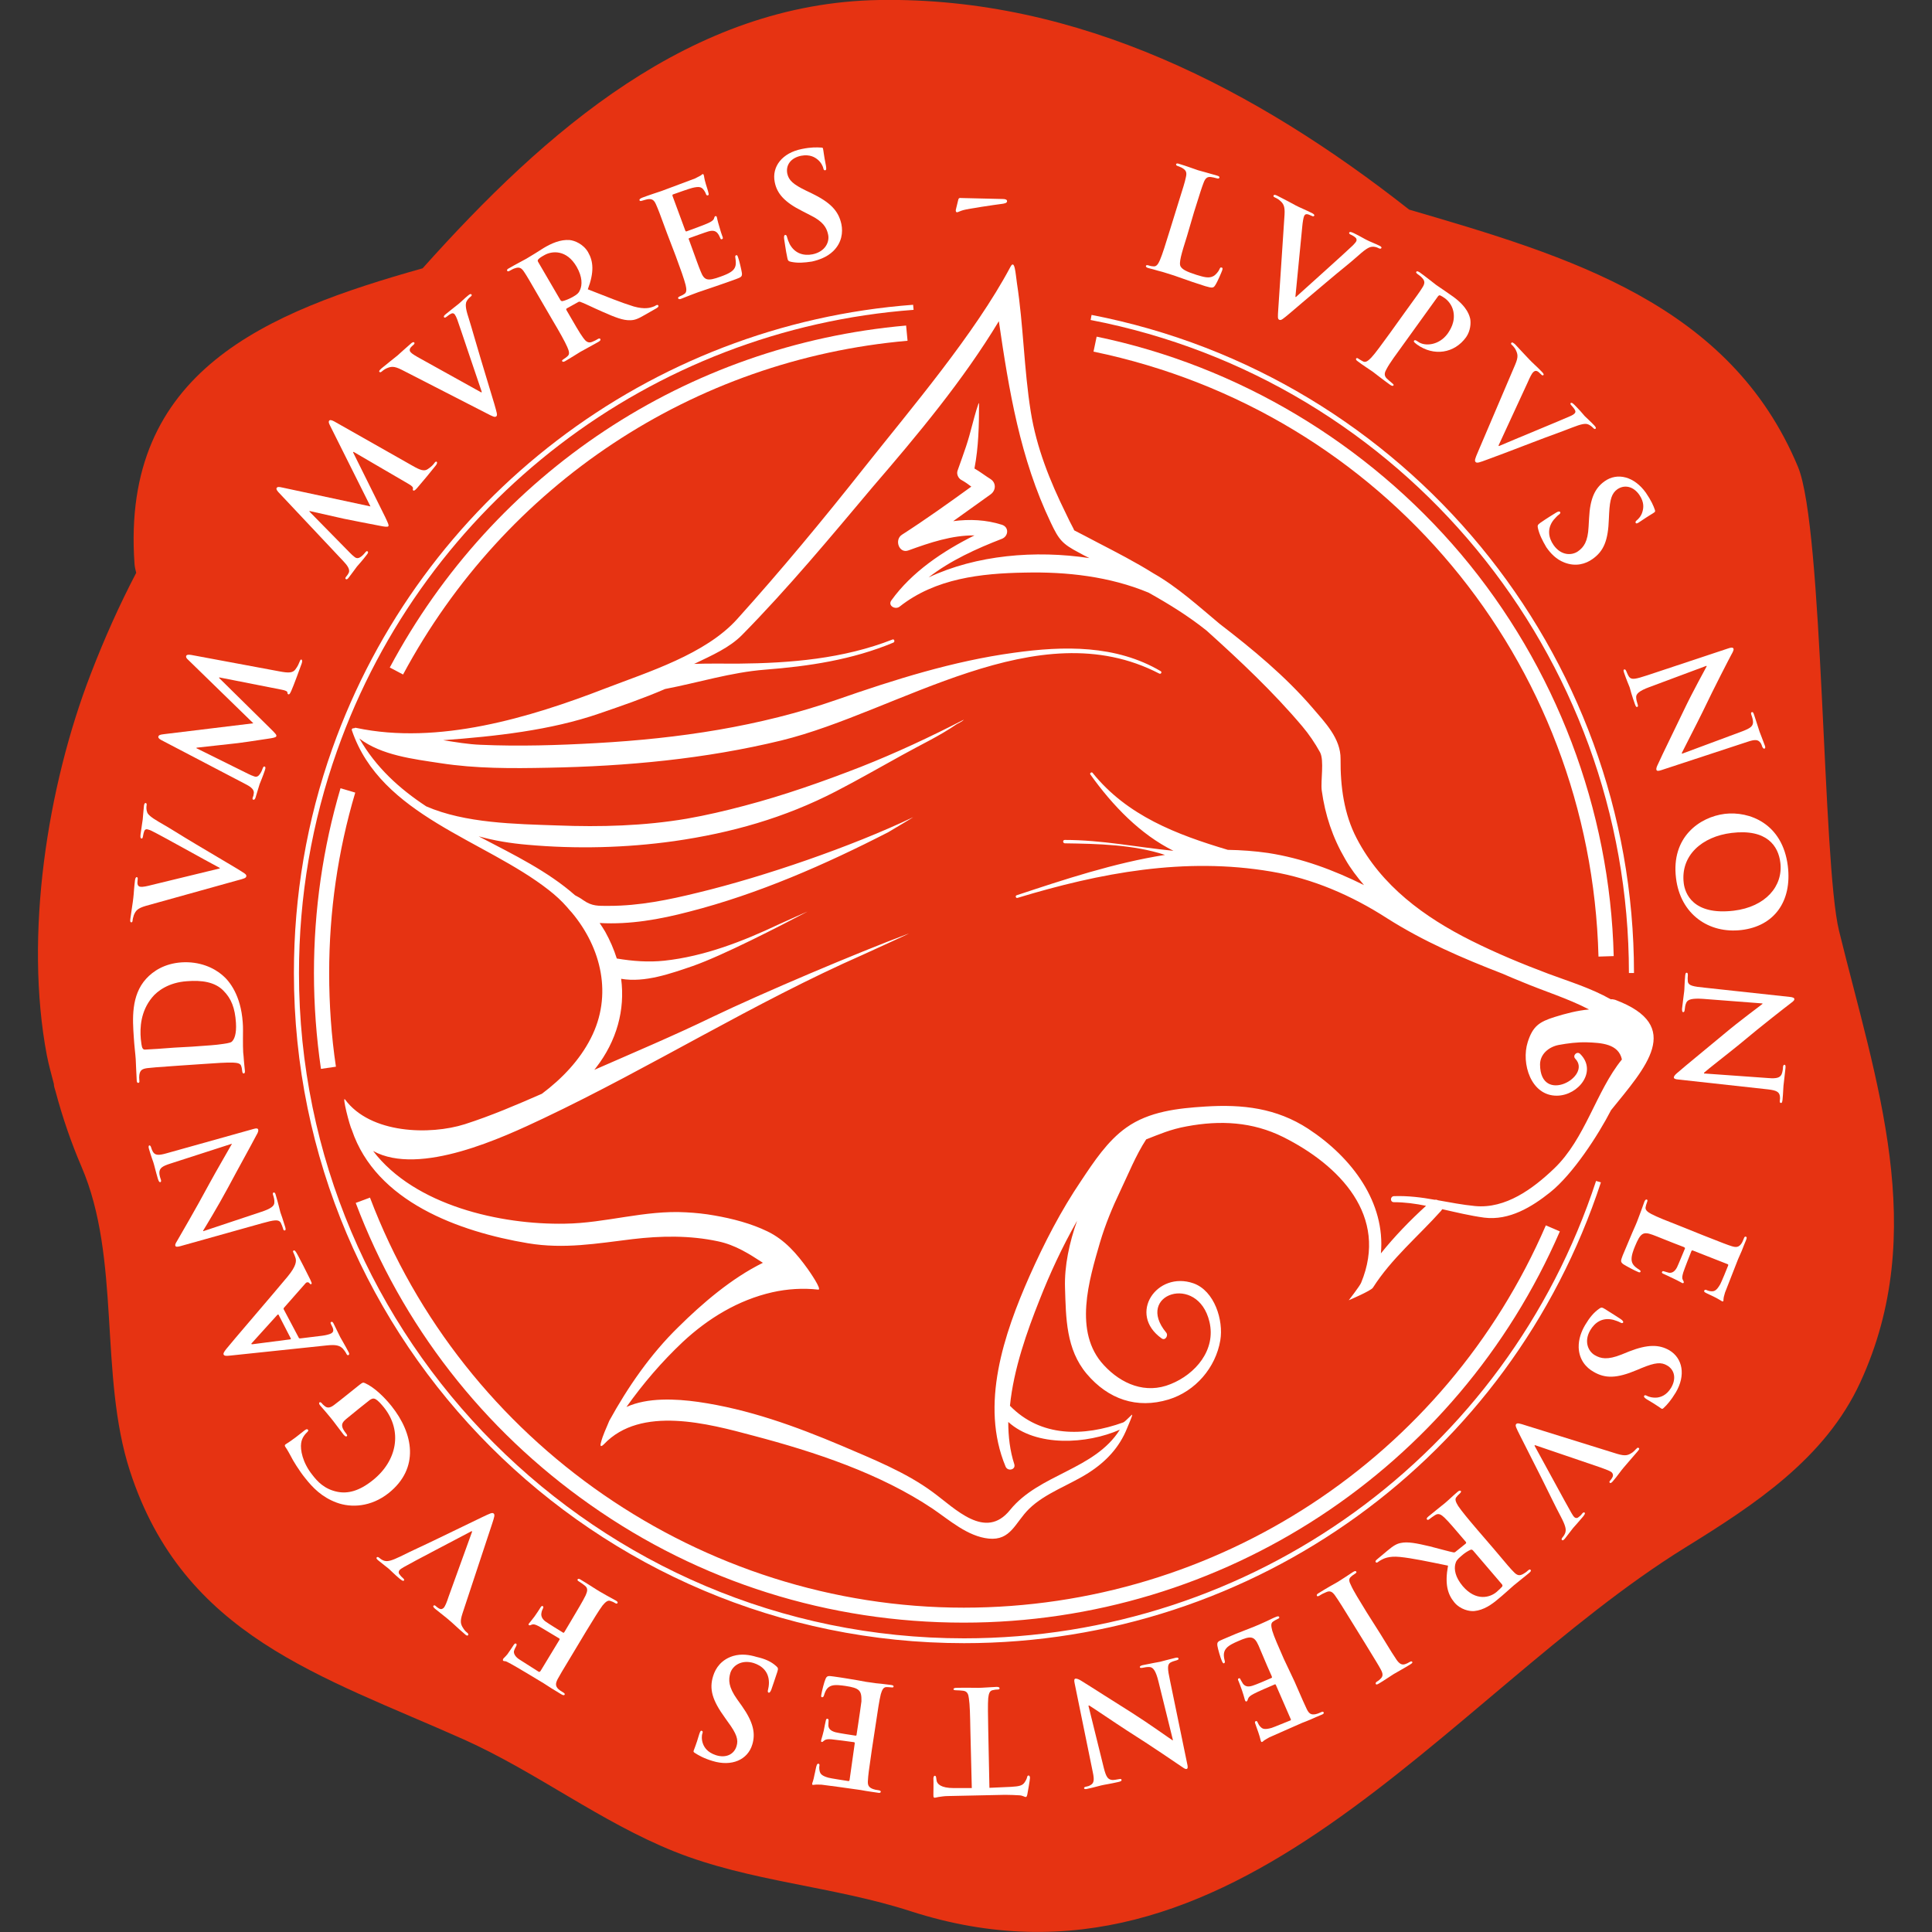 <?xml version="1.0" encoding="utf-8"?>
<!-- Generator: Adobe Illustrator 24.0.3, SVG Export Plug-In . SVG Version: 6.00 Build 0)  -->
<svg version="1.1" id="Capa_1" xmlns="http://www.w3.org/2000/svg" xmlns:xlink="http://www.w3.org/1999/xlink" x="0px" y="0px"
	 width="80px" height="80px" viewBox="0 0 80 80" enable-background="new 0 0 80 80" xml:space="preserve">
<rect x="0" y="0" width="80" height="80" fill="#333333" stroke="none"/>
<path fill="#E63312" d="M76.15,38.54c-0.69-2.81-0.64-16.65-1.7-19.21c-2.81-6.74-9.46-8.71-16.1-10.65
	C52.02,3.7,44.67-0.13,36.42,0c-7.8,0.12-13.84,5.43-18.92,11.11C11.07,12.92,5,15.34,5.57,23.35c0.01,0.13,0.04,0.25,0.07,0.37
	c-0.69,1.32-1.31,2.7-1.88,4.18C1.95,32.58,1,38.74,1.94,43.7c0.08,0.41,0.19,0.79,0.29,1.18c0,0.1,0.04,0.21,0.07,0.31
	c0.29,1.09,0.65,2.13,1.07,3.11c1.65,3.82,0.72,8.63,2.01,12.61c2.22,6.84,7.92,8.48,13.83,11.12c3.01,1.35,5.65,3.41,8.72,4.64
	c3.13,1.25,6.57,1.43,9.78,2.47c13.45,4.34,22.11-8.9,32.09-15.07c2.86-1.77,5.78-3.68,7.23-6.83
	C79.91,50.99,77.68,44.78,76.15,38.54z"/>
<g>
	<path fill="#FFFFFF" d="M30.52,25.64c-1.31,1.45-3.67,2.18-5.44,2.86c-3.15,1.22-6.94,2.36-10.33,1.64c-0.04-0.01-0.07,0-0.09,0.02
		c-0.05-0.02-0.11,0.02-0.09,0.08c1.2,3.54,5.5,4.53,8.16,6.62c0.27,0.21,0.52,0.44,0.74,0.69c0.07,0.08,0.14,0.17,0.21,0.24
		c1.22,1.46,1.7,3.42,0.78,5.21c-0.46,0.9-1.18,1.66-2.02,2.29c-1.05,0.46-2.1,0.91-3.19,1.26c-1.45,0.46-3.91,0.4-4.96-1.02
		c-0.14-0.19,0.19,1.1,0.28,1.26c1,2.97,4.43,4.21,7.29,4.69c1.5,0.25,2.85,0.01,4.33-0.17c1.18-0.14,2.37-0.16,3.54,0.09
		c0.72,0.15,1.29,0.52,1.86,0.89c-1.3,0.64-2.51,1.68-3.5,2.66c-1.15,1.12-2.09,2.48-2.86,3.88c-0.12,0.3-0.27,0.59-0.35,0.92
		c-0.04,0.15,0.01,0.17,0.13,0.05c1.53-1.61,4.32-0.85,6.19-0.35c2.54,0.67,5.24,1.56,7.43,3.03c0.69,0.47,1.44,1.14,2.31,1.23
		c0.92,0.09,1.09-0.66,1.67-1.23c0.66-0.65,1.68-0.99,2.46-1.49c0.72-0.46,1.28-1.05,1.6-1.85c0.01-0.03,0.23-0.53,0.21-0.55
		c0.03-0.08-0.27,0.27-0.37,0.31c-1.64,0.59-3.41,0.62-4.69-0.69c0.15-1.52,0.71-3.09,1.22-4.37c0.43-1.1,0.95-2.22,1.56-3.29
		c-0.32,0.9-0.53,1.87-0.5,2.78c0.04,1.25,0.04,2.54,0.9,3.56c0.89,1.05,2.07,1.46,3.39,1.06c1.11-0.34,1.95-1.32,2.14-2.45
		c0.14-0.83-0.24-2.05-1.11-2.36c-1.52-0.53-2.74,1.27-1.32,2.28c0.15,0.11,0.29-0.12,0.19-0.24c-1.32-1.59,1.31-2.47,1.79-0.45
		c0.28,1.17-0.58,2.17-1.6,2.58c-1.04,0.43-2.05,0-2.77-0.78c-1.28-1.37-0.61-3.54-0.16-5.09c0.22-0.74,0.51-1.44,0.84-2.13
		c0.33-0.69,0.64-1.47,1.07-2.13c0.54-0.21,1.01-0.42,1.68-0.54c1.39-0.26,2.72-0.19,3.99,0.44c2.34,1.17,4.38,3.27,3.23,6.04
		c-0.06,0.14-0.51,0.72-0.51,0.72s0.92-0.39,1-0.52c0.77-1.21,1.87-2.12,2.82-3.18c0.02-0.02,0.03-0.05,0.05-0.07
		c0.58,0.13,1.15,0.27,1.74,0.35c1.04,0.13,1.98-0.45,2.73-1.05c0.94-0.75,1.99-2.37,2.52-3.4c1.42-1.76,3.05-3.49,0.17-4.57
		c-0.07-0.02-0.13-0.03-0.18-0.02c-0.81-0.46-1.73-0.74-2.59-1.06c-1.09-0.41-2.15-0.85-3.19-1.37c-1.94-0.97-3.72-2.27-4.74-4.23
		c-0.53-1.01-0.68-2.16-0.67-3.29c0.01-0.85-0.64-1.51-1.17-2.13c-1.12-1.3-2.46-2.41-3.84-3.47c-0.85-0.71-1.75-1.53-2.74-2.09
		c-0.75-0.47-1.55-0.88-2.34-1.29c-0.31-0.16-0.62-0.33-0.94-0.49c-0.01-0.02-0.02-0.04-0.03-0.07c-0.11-0.2-0.21-0.41-0.31-0.62
		c-0.67-1.36-1.22-2.73-1.46-4.23c-0.28-1.76-0.3-3.55-0.57-5.31c-0.06-0.41-0.09-1.02-0.27-0.68c-1.48,2.78-4.11,5.86-6.06,8.32
		C34.08,21.52,32.34,23.62,30.52,25.64z M14.82,30.42L14.82,30.42L14.82,30.42L14.82,30.42z M41.36,13.3
		c0.42,2.88,0.88,5.68,2.15,8.34c0.34,0.72,0.48,0.88,1.16,1.24c0.15,0.08,0.29,0.16,0.44,0.23c-2.24-0.34-4.68-0.13-6.66,0.8
		c0.9-0.7,1.98-1.19,3.04-1.6c0.27-0.11,0.3-0.48,0-0.58c-0.66-0.21-1.34-0.24-2.02-0.15c0.52-0.37,1.03-0.74,1.55-1.11
		c0.22-0.16,0.24-0.47,0-0.63c-0.24-0.15-0.44-0.31-0.67-0.44c0.17-0.89,0.19-1.78,0.19-2.69c0-0.15-0.21,0.61-0.25,0.77
		c-0.24,0.93-0.32,1.1-0.64,2.01c-0.05,0.14,0.03,0.31,0.15,0.38c0.15,0.08,0.29,0.18,0.42,0.28c-0.94,0.68-1.89,1.36-2.87,1.99
		c-0.33,0.21-0.12,0.8,0.27,0.65c0.88-0.32,1.8-0.63,2.73-0.62c-1.31,0.65-2.6,1.52-3.44,2.69c-0.16,0.22,0.16,0.4,0.34,0.26
		c1.48-1.17,3.37-1.38,5.19-1.41c1.73-0.04,3.51,0.16,5.12,0.83c0.84,0.47,1.65,0.97,2.4,1.57c1.39,1.25,2.76,2.54,3.96,3.96
		c0.28,0.33,0.53,0.7,0.74,1.08c0.18,0.34,0.02,1.18,0.07,1.58c0.14,1.02,0.45,1.95,0.97,2.84c0.22,0.39,0.49,0.74,0.78,1.08
		c-1.25-0.62-2.55-1.11-3.97-1.33c-0.55-0.08-1.11-0.12-1.67-0.13c-2.11-0.63-4.17-1.41-5.6-3.19c-0.04-0.05-0.13,0.02-0.09,0.07
		c0.93,1.3,2.07,2.48,3.44,3.16c-1.52-0.15-2.96-0.45-4.5-0.45c-0.09,0-0.09,0.13,0,0.14c1.35,0.02,2.85,0.05,4.15,0.48
		c-2.1,0.33-4.18,1.02-6.14,1.67c-0.07,0.02-0.04,0.13,0.03,0.11c3.43-1.04,6.93-1.7,10.51-1.09c1.72,0.29,3.33,0.99,4.79,1.93
		c1.51,0.96,3.11,1.65,4.79,2.3c0.27,0.12,0.54,0.23,0.81,0.34c0.9,0.38,1.89,0.68,2.77,1.14c-0.48,0.04-0.97,0.17-1.42,0.31
		c-0.64,0.2-0.91,0.38-1.12,1.04c-0.28,0.88,0.13,2.23,1.21,2.22c0.9-0.01,1.68-1.02,0.96-1.73c-0.13-0.13-0.33,0.07-0.2,0.2
		c0.71,0.74-1.45,1.93-1.46,0.24c0-0.43,0.36-0.73,0.77-0.81c0.38-0.07,0.77-0.12,1.16-0.11c0.61,0.02,1.32,0.06,1.46,0.71
		c-1.07,1.31-1.51,3.28-2.81,4.52c-0.88,0.84-2.01,1.67-3.27,1.55c-0.52-0.05-1.03-0.15-1.54-0.24c-0.04-0.02-0.08-0.03-0.13-0.02
		c-0.55-0.1-1.11-0.17-1.69-0.15c-0.16,0.01-0.17,0.25,0,0.25c0.45,0,0.89,0.06,1.33,0.15c-0.66,0.6-1.3,1.26-1.87,1.97
		c0.19-2.1-1.18-3.96-3.01-5.16c-1.32-0.86-2.72-1.02-4.27-0.92c-1.12,0.07-2.32,0.2-3.26,0.87c-0.78,0.55-1.35,1.42-1.87,2.2
		c-0.84,1.24-1.53,2.58-2.14,3.95c-1.06,2.4-2.06,5.33-0.99,7.89c0.09,0.21,0.43,0.13,0.36-0.1c-0.18-0.55-0.25-1.15-0.25-1.75
		c1.16,1.05,3.26,0.92,4.62,0.32c-1.05,1.67-3.34,1.83-4.55,3.33c-1.02,1.26-2.26-0.06-3.19-0.74c-1.12-0.83-2.51-1.38-3.79-1.93
		c-1.92-0.81-3.85-1.51-5.93-1.81c-0.93-0.13-2.1-0.19-2.97,0.21c0.69-0.97,1.46-1.87,2.33-2.69c1.05-0.98,2.3-1.74,3.71-2.06
		c0.62-0.14,1.27-0.18,1.9-0.11c0.18,0.02-0.38-0.78-0.43-0.85c-0.46-0.64-0.95-1.21-1.67-1.56c-0.68-0.33-1.45-0.53-2.2-0.66
		c-0.39-0.07-0.78-0.11-1.17-0.13c-1.71-0.1-3.34,0.45-5.02,0.47c-2.66,0.05-6.22-0.75-7.94-3.01c1.93,1.06,5.4-0.57,7.05-1.35
		c4.49-2.13,8.71-4.79,13.26-6.79c0.13-0.06,2-0.91,1.86-0.86c-2.12,0.79-6.08,2.47-8.12,3.45c-1.61,0.78-3.25,1.47-4.89,2.19
		c0.02-0.03,0.05-0.06,0.07-0.09c0.86-1.11,1.21-2.4,1.04-3.68c0.98,0.17,2.06-0.22,2.97-0.53c1.25-0.44,3.56-1.63,4.74-2.25
		c0.08-0.04-1.09,0.48-1.17,0.52c-1.5,0.71-3.09,1.33-4.75,1.51c-0.66,0.07-1.31,0.02-1.97-0.09c-0.12-0.38-0.28-0.75-0.48-1.11
		c-0.07-0.12-0.15-0.24-0.23-0.36c1.26,0.07,2.49-0.15,3.71-0.47c2.85-0.73,5.63-1.95,8.24-3.29c0.07-0.04,1.09-0.65,1.03-0.62
		c-2.56,1.22-6.17,2.46-8.9,3.12c-1.22,0.3-2.43,0.55-3.69,0.55c-0.45,0-0.7,0.02-1.06-0.23c-0.11-0.08-0.23-0.15-0.35-0.21
		c-1.12-0.99-2.56-1.69-3.82-2.35c-0.06-0.03-0.11-0.06-0.17-0.09c0.65,0.18,1.32,0.29,2.02,0.35c2.01,0.18,4.07,0.13,6.07-0.15
		c2.37-0.34,4.57-0.96,6.7-2.06c0.93-0.48,1.83-1,2.74-1.5c0.75-0.42,1.55-0.79,2.26-1.28c0.1-0.06,0.23-0.11,0.3-0.19
		c-1.4,0.72-2.81,1.38-4.28,1.96c-1.57,0.61-3.16,1.17-4.79,1.6c-0.79,0.21-1.6,0.4-2.4,0.54c-1.77,0.3-3.57,0.35-5.36,0.28
		c-1.74-0.06-3.82-0.09-5.43-0.79c-1.11-0.73-2.08-1.61-2.77-2.81c0.92,0.7,2.24,0.85,3.35,1.02c1.48,0.23,2.97,0.22,4.46,0.19
		c3.25-0.06,6.5-0.36,9.67-1.13c4.86-1.19,10.59-5.39,15.64-2.77c0.07,0.04,0.13-0.06,0.06-0.1c-1.85-1.09-4.01-1.05-6.08-0.76
		c-2.5,0.34-4.94,1.11-7.32,1.94c-3.21,1.12-6.57,1.61-9.96,1.8c-1.59,0.09-3.21,0.14-4.8,0.07c-0.52-0.02-1.03-0.11-1.55-0.19
		c2.17-0.16,4.45-0.41,6.45-1.1c0.96-0.33,1.81-0.62,2.74-1.02c1.36-0.26,2.73-0.69,4.13-0.8c1.82-0.14,3.62-0.41,5.32-1.12
		c0.08-0.03,0.04-0.16-0.03-0.13c-2.04,0.8-4.23,0.98-6.4,1c-0.63,0-1.23-0.01-1.82,0.01c0.02-0.01,0.05-0.02,0.07-0.03
		c0.66-0.32,1.4-0.64,1.92-1.17c1.91-1.94,3.66-4.05,5.41-6.13C38,18,39.88,15.75,41.36,13.3z M48.81,35.33
		C48.8,35.33,48.8,35.34,48.81,35.33C48.8,35.33,48.8,35.33,48.81,35.33C48.8,35.33,48.8,35.33,48.81,35.33z"/>
	<path fill="#FFFFFF" d="M67.66,40.29c0-13.28-9.45-24.73-22.46-27.25l-0.04,0.21c12.92,2.49,22.29,13.86,22.29,27.04H67.66z"/>
	<path fill="#FFFFFF" d="M13.76,31c-1.06,2.98-1.59,6.1-1.59,9.29c0,15.3,12.45,27.75,27.75,27.75c12.02,0,22.62-7.67,26.37-19.08
		l-0.2-0.06c-3.72,11.33-14.24,18.94-26.17,18.94c-15.18,0-27.54-12.36-27.54-27.54c0-3.16,0.53-6.27,1.58-9.22
		C17.6,20.8,26.97,13.64,37.83,12.83l-0.02-0.21C26.88,13.44,17.44,20.65,13.76,31z"/>
	<path fill="#FFFFFF" d="M37.58,14.11l-0.06-0.63c-9.08,0.8-17.07,6.09-21.38,14.16l0.55,0.29C20.91,20.06,28.71,14.89,37.58,14.11z
		"/>
	<path fill="#FFFFFF" d="M45.41,13.94l-0.13,0.62c12,2.49,20.59,12.79,20.91,25.05l0.63-0.02c-0.15-6.08-2.4-11.99-6.32-16.64
		C56.61,18.35,51.26,15.15,45.41,13.94z"/>
	<path fill="#FFFFFF" d="M39.91,66.57c-10.86,0-20.74-6.82-24.59-16.98l-0.59,0.22c1.91,5.06,5.27,9.38,9.71,12.5
		c4.54,3.2,9.89,4.88,15.46,4.88c10.73,0,20.42-6.36,24.69-16.2l-0.58-0.25C59.85,60.36,50.39,66.57,39.91,66.57z"/>
	<path fill="#FFFFFF" d="M14.1,32.64c-0.73,2.47-1.1,5.05-1.1,7.65c0,1.33,0.1,2.67,0.29,3.97l0.62-0.09
		c-0.19-1.27-0.28-2.58-0.28-3.88c0-2.54,0.36-5.05,1.08-7.47L14.1,32.64z"/>
	<g>
		<path fill="#FFFFFF" d="M49.15,9.78c-0.23,0.73-0.35,1.12-0.26,1.26c0.07,0.11,0.21,0.2,0.65,0.34c0.3,0.09,0.52,0.16,0.71,0.05
			c0.09-0.05,0.21-0.19,0.25-0.29c0.02-0.05,0.04-0.08,0.09-0.06c0.04,0.01,0.04,0.04,0.02,0.11c-0.02,0.06-0.19,0.47-0.29,0.62
			c-0.07,0.11-0.11,0.13-0.41,0.04c-0.41-0.13-0.7-0.23-0.95-0.32s-0.45-0.16-0.69-0.23c-0.06-0.02-0.19-0.06-0.32-0.09
			c-0.13-0.04-0.28-0.08-0.4-0.11c-0.07-0.02-0.11-0.05-0.1-0.09c0.01-0.03,0.04-0.04,0.11-0.02c0.08,0.03,0.16,0.04,0.21,0.04
			c0.12,0.01,0.19-0.1,0.26-0.26c0.1-0.23,0.24-0.68,0.4-1.2l0.31-1c0.27-0.86,0.32-1.02,0.36-1.21c0.05-0.2,0.03-0.3-0.14-0.4
			c-0.04-0.03-0.11-0.05-0.18-0.08c-0.06-0.02-0.09-0.04-0.08-0.08s0.06-0.04,0.14-0.01c0.27,0.08,0.62,0.21,0.77,0.26
			c0.14,0.04,0.55,0.15,0.78,0.22c0.08,0.02,0.12,0.05,0.1,0.09c-0.01,0.04-0.05,0.04-0.12,0.02c-0.06-0.02-0.16-0.04-0.23-0.05
			c-0.16-0.02-0.24,0.06-0.31,0.26c-0.07,0.18-0.12,0.34-0.39,1.2L49.15,9.78z"/>
		<path fill="#FFFFFF" d="M53.19,8.89c0.02-0.35-0.04-0.46-0.21-0.6c-0.07-0.06-0.16-0.1-0.2-0.12c-0.05-0.02-0.06-0.05-0.04-0.08
			c0.02-0.04,0.08-0.02,0.16,0.02c0.28,0.14,0.58,0.3,0.76,0.4c0.13,0.07,0.4,0.18,0.66,0.31c0.06,0.03,0.12,0.07,0.1,0.11
			s-0.06,0.03-0.1,0.01c-0.09-0.04-0.17-0.08-0.23-0.07c-0.03,0-0.07,0.03-0.09,0.08c-0.03,0.07-0.06,0.24-0.08,0.47l-0.28,2.87
			l0.02,0.01c0.52-0.47,2.06-1.85,2.36-2.14c0.06-0.06,0.12-0.13,0.14-0.17s0.02-0.1-0.02-0.14c-0.05-0.05-0.13-0.1-0.2-0.13
			c-0.05-0.02-0.09-0.05-0.07-0.09s0.07-0.03,0.18,0.02c0.27,0.13,0.48,0.26,0.55,0.29c0.09,0.05,0.35,0.15,0.51,0.23
			c0.07,0.03,0.11,0.07,0.09,0.1c-0.02,0.04-0.06,0.03-0.11,0.01c-0.05-0.03-0.17-0.08-0.29-0.06c-0.09,0.01-0.22,0.06-0.53,0.34
			c-0.45,0.4-0.74,0.61-1.35,1.13c-0.73,0.61-1.26,1.07-1.51,1.28c-0.29,0.24-0.36,0.31-0.44,0.27c-0.07-0.03-0.06-0.12-0.04-0.43
			L53.19,8.89z"/>
		<path fill="#FFFFFF" d="M58.16,12.95c0.53-0.73,0.63-0.87,0.73-1.03c0.11-0.17,0.13-0.28-0.01-0.42c-0.03-0.04-0.11-0.1-0.18-0.15
			c-0.05-0.04-0.08-0.07-0.05-0.1c0.02-0.03,0.06-0.02,0.14,0.03c0.25,0.18,0.55,0.42,0.68,0.52c0.2,0.14,0.49,0.33,0.71,0.49
			c0.6,0.44,0.67,0.8,0.7,0.92c0.03,0.18,0.01,0.49-0.17,0.75c-0.49,0.68-1.34,0.8-2.03,0.31c-0.02-0.02-0.08-0.06-0.1-0.08
			c-0.02-0.02-0.05-0.05-0.03-0.08c0.03-0.04,0.07-0.03,0.17,0.04c0.27,0.2,0.86,0.16,1.22-0.33c0.11-0.16,0.33-0.49,0.24-0.93
			c-0.06-0.28-0.24-0.46-0.35-0.54c-0.07-0.05-0.15-0.1-0.2-0.12c-0.03-0.01-0.07,0.01-0.1,0.06l-1.39,1.93
			c-0.32,0.44-0.6,0.82-0.72,1.05c-0.08,0.14-0.13,0.27,0,0.4c0.06,0.06,0.16,0.14,0.23,0.2c0.05,0.04,0.07,0.07,0.05,0.09
			c-0.02,0.03-0.07,0.02-0.13-0.02c-0.32-0.23-0.61-0.46-0.73-0.55c-0.11-0.08-0.43-0.28-0.62-0.43c-0.06-0.04-0.09-0.08-0.06-0.12
			c0.02-0.02,0.05-0.02,0.1,0.02c0.07,0.05,0.14,0.08,0.19,0.11c0.11,0.05,0.21-0.04,0.33-0.16c0.17-0.18,0.44-0.56,0.77-1.01
			L58.16,12.95z"/>
		<path fill="#FFFFFF" d="M62.74,15.1c0.14-0.33,0.11-0.44,0.01-0.64c-0.05-0.08-0.11-0.15-0.15-0.18
			c-0.04-0.04-0.04-0.06-0.01-0.09c0.03-0.03,0.08,0.01,0.15,0.07c0.22,0.23,0.44,0.48,0.59,0.63c0.1,0.11,0.32,0.3,0.52,0.51
			c0.05,0.05,0.09,0.11,0.06,0.13c-0.03,0.03-0.06,0.01-0.1-0.03c-0.07-0.07-0.13-0.13-0.19-0.14c-0.05-0.01-0.09,0.01-0.13,0.05
			c-0.06,0.05-0.14,0.21-0.23,0.42l-1.21,2.62l0.02,0.02c0.65-0.28,2.55-1.06,2.93-1.23c0.08-0.03,0.16-0.08,0.2-0.12
			c0.03-0.03,0.05-0.08,0.02-0.13c-0.03-0.07-0.09-0.13-0.14-0.19c-0.04-0.04-0.07-0.08-0.04-0.11s0.08,0,0.16,0.08
			c0.21,0.21,0.37,0.4,0.42,0.46c0.07,0.07,0.28,0.26,0.4,0.39c0.05,0.06,0.08,0.1,0.05,0.13c-0.03,0.03-0.06,0.01-0.1-0.03
			s-0.13-0.13-0.25-0.16c-0.09-0.02-0.23-0.01-0.61,0.14c-0.56,0.22-0.9,0.33-1.65,0.62c-0.89,0.34-1.54,0.59-1.85,0.7
			c-0.35,0.13-0.45,0.17-0.51,0.11c-0.05-0.06-0.02-0.14,0.1-0.42L62.74,15.1z"/>
		<path fill="#FFFFFF" d="M63.68,21.86c-0.02-0.1-0.01-0.13,0.1-0.21c0.27-0.19,0.57-0.37,0.65-0.42s0.14-0.07,0.17-0.03
			c0.03,0.04-0.01,0.08-0.05,0.11c-0.06,0.04-0.15,0.14-0.22,0.22c-0.28,0.36-0.21,0.74,0,1.04c0.31,0.44,0.75,0.44,1.01,0.26
			c0.24-0.17,0.41-0.4,0.44-1.02l0.02-0.35c0.04-0.83,0.25-1.25,0.64-1.53c0.53-0.38,1.23-0.2,1.71,0.47
			c0.22,0.32,0.32,0.55,0.37,0.7c0.02,0.05,0.02,0.09-0.01,0.11c-0.06,0.05-0.22,0.13-0.6,0.39c-0.11,0.08-0.16,0.09-0.18,0.05
			c-0.02-0.03,0-0.07,0.05-0.11c0.04-0.03,0.18-0.16,0.23-0.35c0.04-0.14,0.09-0.38-0.13-0.7c-0.25-0.36-0.62-0.43-0.91-0.23
			c-0.22,0.16-0.31,0.39-0.34,1.01l-0.01,0.21c-0.03,0.9-0.21,1.34-0.68,1.67c-0.28,0.2-0.69,0.33-1.17,0.14
			c-0.33-0.13-0.56-0.37-0.74-0.63C63.86,22.37,63.74,22.13,63.68,21.86z"/>
		<path fill="#FFFFFF" d="M68.3,28.45c-0.44,0.16-0.55,0.29-0.55,0.41c0,0.11,0.03,0.21,0.06,0.3c0.02,0.06,0.02,0.1-0.01,0.11
			c-0.05,0.02-0.07-0.03-0.1-0.11c-0.13-0.36-0.19-0.59-0.22-0.7c-0.02-0.05-0.13-0.31-0.23-0.6c-0.02-0.07-0.04-0.13,0.01-0.14
			c0.03-0.01,0.06,0.02,0.08,0.07c0.03,0.07,0.07,0.17,0.12,0.24c0.1,0.13,0.27,0.09,0.76-0.07l3.34-1.11
			c0.11-0.04,0.2-0.05,0.22,0.01c0.02,0.06-0.03,0.14-0.1,0.27c-0.05,0.09-0.66,1.26-1.19,2.37c-0.25,0.51-0.79,1.55-0.85,1.68
			l0.01,0.03l2.5-0.93c0.34-0.13,0.43-0.21,0.44-0.37c0-0.1-0.04-0.23-0.07-0.31c-0.02-0.07-0.02-0.1,0.02-0.11
			c0.05-0.02,0.07,0.04,0.1,0.13c0.1,0.29,0.18,0.57,0.22,0.68c0.02,0.06,0.11,0.27,0.21,0.55c0.03,0.07,0.04,0.13-0.01,0.15
			c-0.03,0.01-0.06-0.02-0.09-0.08c-0.02-0.06-0.03-0.1-0.07-0.16c-0.1-0.14-0.23-0.15-0.55-0.04l-3.56,1.17
			c-0.12,0.04-0.18,0.04-0.2-0.01c-0.02-0.06,0.02-0.15,0.06-0.23c0.21-0.47,0.7-1.45,1.07-2.23c0.39-0.82,0.88-1.69,0.95-1.83
			l-0.01-0.02L68.3,28.45z"/>
		<path fill="#FFFFFF" d="M71.42,33.7c1.01-0.12,2.39,0.39,2.61,2.16c0.18,1.47-0.57,2.49-1.92,2.65s-2.53-0.65-2.71-2.15
			C69.19,34.66,70.38,33.83,71.42,33.7z M71.79,37.71c1.32-0.16,2.05-1.02,1.93-1.99c-0.08-0.68-0.55-1.41-2.02-1.23
			c-1.23,0.15-2.12,0.94-1.98,2.08C69.77,36.98,70.09,37.91,71.79,37.71z"/>
		<path fill="#FFFFFF" d="M70.51,41.36c-0.46-0.03-0.62,0.03-0.68,0.15c-0.05,0.1-0.06,0.21-0.07,0.3c-0.01,0.07-0.02,0.1-0.06,0.1
			c-0.05,0-0.05-0.06-0.05-0.14c0.04-0.38,0.08-0.62,0.09-0.73c0.01-0.05,0.01-0.33,0.04-0.64c0.01-0.08,0.02-0.13,0.07-0.12
			c0.03,0,0.04,0.04,0.04,0.1c-0.01,0.08-0.01,0.18,0,0.27c0.03,0.16,0.2,0.2,0.72,0.25l3.5,0.38c0.12,0.01,0.2,0.04,0.19,0.1
			c-0.01,0.07-0.09,0.11-0.2,0.2c-0.08,0.06-1.13,0.87-2.07,1.66c-0.44,0.36-1.37,1.08-1.47,1.18v0.03l2.66,0.19
			c0.36,0.03,0.48-0.02,0.55-0.15c0.04-0.09,0.06-0.23,0.06-0.31c0.01-0.07,0.03-0.09,0.06-0.09c0.05,0,0.05,0.07,0.04,0.16
			c-0.03,0.31-0.07,0.59-0.08,0.71c-0.01,0.06-0.01,0.29-0.04,0.58c-0.01,0.08-0.02,0.14-0.07,0.13c-0.04,0-0.05-0.04-0.04-0.11
			c0.01-0.06,0.01-0.11,0-0.18c-0.03-0.17-0.15-0.23-0.48-0.27l-3.73-0.41c-0.13-0.01-0.18-0.04-0.18-0.09
			c0.01-0.07,0.08-0.13,0.15-0.19c0.39-0.34,1.23-1.02,1.9-1.58c0.7-0.59,1.5-1.17,1.62-1.27v-0.02L70.51,41.36z"/>
		<path fill="#FFFFFF" d="M70.52,51.15c0.84,0.33,0.99,0.39,1.18,0.45s0.3,0.05,0.41-0.11c0.03-0.04,0.07-0.13,0.1-0.21
			c0.02-0.06,0.05-0.09,0.09-0.07c0.04,0.02,0.03,0.06,0,0.14c-0.06,0.15-0.13,0.31-0.18,0.45c-0.06,0.14-0.12,0.27-0.15,0.34
			c-0.07,0.18-0.5,1.28-0.54,1.38c-0.03,0.11-0.06,0.2-0.06,0.25c-0.01,0.03,0,0.07-0.01,0.1s-0.04,0.02-0.06,0.01
			c-0.04-0.02-0.1-0.07-0.34-0.19c-0.05-0.03-0.29-0.13-0.35-0.17c-0.03-0.02-0.06-0.04-0.04-0.08s0.05-0.04,0.1-0.02
			c0.04,0.02,0.13,0.05,0.21,0.05c0.11,0,0.2-0.03,0.35-0.29c0.05-0.09,0.29-0.67,0.33-0.78c0.01-0.03,0-0.05-0.04-0.06l-1.4-0.55
			c-0.04-0.02-0.06-0.02-0.08,0.01c-0.05,0.12-0.3,0.76-0.34,0.89c-0.04,0.14-0.06,0.23-0.02,0.3c0.03,0.06,0.05,0.09,0.04,0.12
			c-0.01,0.02-0.03,0.03-0.06,0.02s-0.11-0.07-0.39-0.2c-0.11-0.05-0.32-0.15-0.36-0.17c-0.05-0.02-0.11-0.04-0.09-0.09
			c0.02-0.04,0.04-0.04,0.07-0.03c0.06,0.02,0.13,0.04,0.21,0.06c0.12,0.02,0.24-0.03,0.34-0.22c0.05-0.1,0.27-0.64,0.33-0.78
			c0.01-0.03-0.01-0.04-0.04-0.06l-0.44-0.17c-0.19-0.07-0.69-0.28-0.86-0.34c-0.39-0.14-0.5-0.08-0.73,0.48
			c-0.06,0.14-0.15,0.38-0.14,0.55s0.1,0.28,0.31,0.41c0.06,0.04,0.07,0.06,0.06,0.09c-0.02,0.04-0.06,0.03-0.12,0
			c-0.13-0.05-0.48-0.24-0.59-0.31c-0.13-0.1-0.11-0.14-0.03-0.36c0.17-0.41,0.3-0.71,0.4-0.95c0.1-0.23,0.18-0.4,0.24-0.57
			c0.02-0.06,0.07-0.18,0.12-0.32c0.05-0.13,0.1-0.28,0.14-0.39c0.03-0.07,0.06-0.1,0.1-0.09c0.03,0.01,0.04,0.04,0.01,0.11
			c-0.03,0.08-0.05,0.15-0.06,0.21c-0.02,0.12,0.09,0.2,0.24,0.28c0.22,0.12,0.66,0.29,1.17,0.49L70.52,51.15z"/>
		<path fill="#FFFFFF" d="M66.22,54.19c0.08-0.06,0.12-0.06,0.23,0.01c0.28,0.17,0.58,0.37,0.66,0.42c0.07,0.05,0.12,0.1,0.1,0.14
			c-0.03,0.05-0.08,0.02-0.12,0c-0.07-0.04-0.19-0.08-0.29-0.11c-0.45-0.11-0.76,0.11-0.95,0.43c-0.27,0.46-0.09,0.87,0.18,1.03
			c0.25,0.15,0.53,0.21,1.11-0.02l0.32-0.13c0.77-0.3,1.24-0.29,1.66-0.05c0.56,0.33,0.69,1.04,0.27,1.75
			c-0.2,0.33-0.37,0.52-0.49,0.63c-0.04,0.04-0.07,0.06-0.1,0.04c-0.07-0.04-0.2-0.15-0.6-0.38c-0.11-0.07-0.14-0.11-0.12-0.15
			s0.06-0.03,0.12,0c0.05,0.03,0.22,0.09,0.42,0.07c0.14-0.02,0.38-0.08,0.58-0.41c0.22-0.38,0.14-0.74-0.17-0.92
			c-0.24-0.14-0.48-0.13-1.06,0.11l-0.19,0.08c-0.83,0.35-1.31,0.36-1.8,0.07c-0.3-0.17-0.59-0.49-0.61-1
			c-0.01-0.35,0.11-0.67,0.27-0.94C65.82,54.56,65.99,54.35,66.22,54.19z"/>
		<path fill="#FFFFFF" d="M66.96,60.2c0.34,0.1,0.45,0.07,0.64-0.06c0.07-0.05,0.13-0.13,0.17-0.16c0.03-0.04,0.06-0.04,0.09-0.02
			c0.04,0.03,0,0.08-0.06,0.15c-0.2,0.24-0.43,0.49-0.56,0.65c-0.1,0.11-0.26,0.35-0.45,0.57c-0.05,0.06-0.1,0.1-0.13,0.07
			s-0.02-0.06,0.02-0.1c0.06-0.07,0.11-0.15,0.11-0.21c0-0.05-0.02-0.09-0.06-0.13c-0.06-0.05-0.22-0.11-0.44-0.19l-2.73-0.93
			l-0.02,0.02c0.34,0.61,1.32,2.43,1.53,2.79c0.04,0.07,0.09,0.15,0.13,0.18s0.09,0.04,0.14,0.01c0.06-0.04,0.13-0.1,0.17-0.16
			c0.03-0.04,0.07-0.07,0.1-0.05c0.04,0.03,0.01,0.08-0.06,0.17c-0.19,0.23-0.36,0.41-0.41,0.47c-0.06,0.08-0.23,0.3-0.34,0.44
			c-0.05,0.06-0.09,0.09-0.12,0.06c-0.03-0.03-0.02-0.06,0.02-0.11c0.04-0.05,0.12-0.14,0.13-0.27c0.01-0.09-0.01-0.23-0.2-0.59
			c-0.28-0.53-0.43-0.86-0.79-1.58c-0.43-0.85-0.75-1.48-0.89-1.76c-0.17-0.34-0.22-0.43-0.17-0.49c0.05-0.06,0.14-0.03,0.42,0.06
			L66.96,60.2z"/>
		<path fill="#FFFFFF" d="M61.85,64.13c0.58,0.69,0.69,0.82,0.82,0.95c0.14,0.15,0.24,0.19,0.41,0.09c0.04-0.02,0.13-0.08,0.19-0.14
			c0.05-0.04,0.09-0.06,0.11-0.02c0.03,0.03,0,0.07-0.07,0.13c-0.24,0.2-0.54,0.43-0.63,0.51c-0.15,0.13-0.49,0.44-0.63,0.55
			c-0.28,0.24-0.61,0.47-1,0.51c-0.2,0.02-0.58-0.06-0.83-0.36c-0.28-0.34-0.4-0.76-0.26-1.52c-0.83-0.17-1.49-0.31-1.99-0.36
			c-0.48-0.05-0.69,0.08-0.77,0.12c-0.06,0.03-0.1,0.06-0.14,0.09s-0.07,0.03-0.09,0.01c-0.03-0.04-0.01-0.07,0.05-0.12l0.43-0.36
			c0.25-0.21,0.39-0.29,0.56-0.32c0.28-0.06,0.64,0.01,1.19,0.14c0.39,0.1,0.86,0.23,0.98,0.25c0.05,0.01,0.08-0.01,0.11-0.04
			l0.4-0.32c0.02-0.02,0.03-0.04,0.01-0.07l-0.05-0.06c-0.36-0.42-0.66-0.78-0.84-0.95c-0.13-0.12-0.24-0.2-0.39-0.1
			c-0.08,0.05-0.18,0.12-0.24,0.17c-0.04,0.03-0.07,0.03-0.09,0.01c-0.03-0.03-0.01-0.07,0.05-0.12c0.26-0.22,0.61-0.49,0.68-0.55
			c0.09-0.07,0.36-0.33,0.54-0.48c0.06-0.05,0.1-0.06,0.13-0.03c0.02,0.02,0.01,0.05-0.04,0.1c-0.07,0.06-0.11,0.11-0.15,0.16
			c-0.07,0.09-0.01,0.21,0.08,0.36c0.14,0.21,0.44,0.57,0.79,0.98L61.85,64.13z M61.01,64.22c-0.04-0.05-0.07-0.06-0.11-0.05
			c-0.12,0.05-0.27,0.15-0.38,0.25c-0.18,0.15-0.23,0.22-0.26,0.35c-0.05,0.21-0.01,0.53,0.31,0.91c0.55,0.64,1.13,0.47,1.4,0.24
			c0.11-0.1,0.19-0.17,0.23-0.22c0.02-0.04,0.02-0.06-0.01-0.1L61.01,64.22z"/>
		<path fill="#FFFFFF" d="M57.16,67.66c0.47,0.77,0.56,0.91,0.67,1.07c0.12,0.17,0.22,0.22,0.35,0.18c0.06-0.02,0.13-0.05,0.19-0.09
			c0.05-0.03,0.09-0.04,0.11,0c0.02,0.03-0.02,0.06-0.1,0.11c-0.19,0.12-0.52,0.3-0.67,0.39c-0.13,0.08-0.42,0.28-0.61,0.39
			c-0.07,0.04-0.11,0.06-0.13,0.02s0-0.07,0.05-0.1s0.09-0.06,0.14-0.11c0.12-0.11,0.11-0.22,0.01-0.4
			c-0.09-0.17-0.18-0.31-0.65-1.08l-0.55-0.89c-0.3-0.49-0.55-0.89-0.7-1.1c-0.1-0.13-0.19-0.2-0.36-0.12
			c-0.08,0.03-0.2,0.09-0.27,0.14c-0.06,0.03-0.09,0.04-0.11,0.01c-0.02-0.04,0.01-0.08,0.07-0.11c0.33-0.21,0.66-0.39,0.8-0.47
			c0.12-0.07,0.43-0.28,0.63-0.41c0.07-0.04,0.11-0.05,0.13-0.01c0.02,0.03,0,0.05-0.06,0.09c-0.08,0.05-0.13,0.09-0.17,0.13
			c-0.09,0.08-0.07,0.19,0.01,0.34c0.1,0.23,0.35,0.63,0.65,1.12L57.16,67.66z"/>
		<path fill="#FFFFFF" d="M53.6,69.62c0.36,0.83,0.43,0.98,0.51,1.15c0.09,0.18,0.17,0.25,0.37,0.21c0.05-0.01,0.14-0.04,0.22-0.08
			c0.06-0.03,0.1-0.03,0.11,0.01c0.02,0.04-0.02,0.07-0.1,0.1c-0.15,0.06-0.31,0.13-0.44,0.19c-0.14,0.06-0.27,0.11-0.35,0.14
			c-0.17,0.08-1.26,0.55-1.36,0.6c-0.1,0.06-0.18,0.1-0.22,0.13c-0.02,0.02-0.05,0.05-0.08,0.06c-0.03,0.01-0.04-0.01-0.05-0.04
			c-0.02-0.04-0.02-0.11-0.11-0.37c-0.02-0.06-0.11-0.3-0.13-0.37c-0.01-0.03-0.01-0.07,0.03-0.08c0.04-0.02,0.06,0.01,0.08,0.06
			c0.02,0.04,0.06,0.13,0.12,0.18c0.08,0.08,0.16,0.12,0.45,0.04c0.1-0.03,0.67-0.27,0.78-0.31c0.03-0.01,0.03-0.03,0.01-0.07
			l-0.6-1.38c-0.02-0.04-0.03-0.06-0.06-0.04c-0.12,0.05-0.75,0.32-0.87,0.39c-0.13,0.07-0.2,0.12-0.23,0.2
			c-0.02,0.06-0.03,0.1-0.06,0.11c-0.02,0.01-0.04,0.01-0.06-0.03c-0.02-0.03-0.03-0.13-0.13-0.42c-0.04-0.11-0.12-0.34-0.14-0.38
			s-0.05-0.1,0-0.12c0.04-0.02,0.06,0,0.07,0.03c0.03,0.05,0.06,0.12,0.11,0.19c0.08,0.1,0.19,0.15,0.4,0.08
			c0.11-0.03,0.65-0.26,0.78-0.32c0.03-0.01,0.02-0.04,0.01-0.07l-0.19-0.43c-0.08-0.19-0.29-0.69-0.36-0.85
			c-0.17-0.37-0.3-0.42-0.85-0.17c-0.14,0.06-0.37,0.16-0.48,0.29s-0.13,0.27-0.07,0.51c0.02,0.06,0.01,0.09-0.02,0.11
			c-0.04,0.02-0.06-0.02-0.09-0.08c-0.06-0.13-0.17-0.51-0.19-0.64c-0.02-0.16,0.02-0.18,0.23-0.27c0.41-0.18,0.71-0.3,0.95-0.39
			s0.41-0.16,0.57-0.23c0.06-0.03,0.18-0.08,0.31-0.14s0.26-0.13,0.37-0.17c0.07-0.03,0.12-0.03,0.13,0.01
			c0.01,0.03,0,0.05-0.07,0.08c-0.08,0.04-0.14,0.07-0.19,0.11c-0.1,0.07-0.07,0.2-0.03,0.37c0.07,0.24,0.26,0.67,0.48,1.17
			L53.6,69.62z"/>
		<path fill="#FFFFFF" d="M47.97,69.63c-0.11-0.45-0.22-0.58-0.35-0.6c-0.11-0.01-0.22,0.01-0.31,0.03
			c-0.06,0.01-0.1,0.01-0.11-0.02c-0.01-0.05,0.04-0.07,0.12-0.09c0.38-0.08,0.61-0.12,0.72-0.14c0.05-0.01,0.32-0.09,0.62-0.16
			c0.07-0.02,0.13-0.02,0.14,0.03c0.01,0.03-0.02,0.05-0.08,0.07c-0.07,0.02-0.18,0.05-0.25,0.09c-0.14,0.08-0.13,0.25-0.02,0.76
			l0.71,3.44c0.03,0.12,0.03,0.2-0.03,0.21c-0.06,0.01-0.13-0.05-0.25-0.13c-0.09-0.06-1.18-0.81-2.21-1.46
			c-0.48-0.31-1.45-0.97-1.57-1.04l-0.03,0.01l0.64,2.59c0.09,0.35,0.16,0.45,0.31,0.48c0.1,0.02,0.23-0.02,0.32-0.03
			c0.07-0.02,0.1,0,0.1,0.03c0.01,0.05-0.05,0.07-0.14,0.09c-0.3,0.07-0.58,0.11-0.7,0.14c-0.06,0.01-0.28,0.08-0.57,0.14
			c-0.07,0.02-0.13,0.02-0.14-0.02c-0.01-0.03,0.02-0.06,0.09-0.07c0.06-0.01,0.1-0.02,0.17-0.06c0.15-0.08,0.17-0.21,0.1-0.54
			l-0.75-3.67c-0.03-0.13-0.02-0.19,0.03-0.2c0.06-0.01,0.15,0.03,0.23,0.08c0.44,0.27,1.35,0.86,2.09,1.32
			c0.77,0.49,1.57,1.07,1.7,1.15h0.02L47.97,69.63z"/>
		<path fill="#FFFFFF" d="M40.97,74.03l0.89-0.04c0.34-0.02,0.48-0.05,0.57-0.19c0.06-0.09,0.09-0.16,0.1-0.21
			c0.01-0.05,0.03-0.07,0.06-0.07c0.04,0,0.05,0.03,0.06,0.09c0,0.09-0.1,0.64-0.11,0.69c-0.02,0.08-0.03,0.11-0.07,0.11
			c-0.05,0-0.11-0.06-0.26-0.07c-0.17-0.01-0.4-0.02-0.59-0.02l-2.35,0.05c-0.19,0-0.32,0.03-0.41,0.04
			c-0.09,0.02-0.14,0.03-0.16,0.03c-0.04,0-0.05-0.03-0.05-0.12c0-0.13,0.01-0.53,0-0.69c0.01-0.06,0.02-0.09,0.05-0.1
			c0.05,0,0.06,0.03,0.07,0.12l0.01,0.07c0.02,0.15,0.18,0.32,0.71,0.32h0.75l-0.06-2.44c-0.01-0.55-0.02-1.02-0.06-1.27
			c-0.02-0.17-0.06-0.3-0.24-0.32c-0.08-0.01-0.21-0.02-0.3-0.02c-0.06,0-0.1-0.02-0.1-0.04c0-0.04,0.05-0.06,0.11-0.06
			c0.39-0.01,0.77,0,0.93,0c0.14,0,0.51-0.03,0.75-0.04c0.08,0,0.12,0.02,0.12,0.06c0,0.03-0.02,0.05-0.09,0.05
			c-0.09,0-0.16,0.02-0.21,0.03c-0.12,0.03-0.15,0.16-0.17,0.33c-0.02,0.25-0.01,0.72,0,1.27L40.97,74.03z"/>
		<path fill="#FFFFFF" d="M36.1,72.46c-0.13,0.89-0.15,1.06-0.16,1.25c-0.02,0.2,0.02,0.3,0.21,0.37c0.05,0.02,0.14,0.04,0.23,0.05
			c0.06,0.01,0.1,0.03,0.09,0.07s-0.05,0.05-0.14,0.03c-0.16-0.02-0.33-0.05-0.47-0.07c-0.15-0.03-0.29-0.05-0.37-0.06
			c-0.19-0.03-1.36-0.19-1.47-0.2c-0.11,0-0.21-0.01-0.26,0c-0.03,0-0.07,0.01-0.1,0.01s-0.03-0.03-0.03-0.06
			c0.01-0.04,0.05-0.11,0.1-0.38c0.02-0.06,0.06-0.32,0.09-0.38c0.01-0.03,0.03-0.06,0.07-0.06c0.04,0.01,0.05,0.04,0.04,0.09
			c-0.01,0.04-0.01,0.14,0.01,0.22c0.03,0.11,0.08,0.19,0.36,0.27c0.1,0.03,0.71,0.12,0.83,0.14c0.03,0,0.04-0.01,0.05-0.05
			l0.21-1.49c0.01-0.04,0-0.07-0.03-0.07c-0.13-0.02-0.81-0.11-0.94-0.12c-0.14-0.01-0.23,0-0.29,0.05
			c-0.05,0.04-0.08,0.07-0.1,0.06c-0.02,0-0.04-0.02-0.03-0.05c0-0.04,0.04-0.13,0.11-0.42c0.02-0.12,0.07-0.35,0.08-0.39
			c0.01-0.05,0.02-0.11,0.07-0.1c0.04,0.01,0.05,0.03,0.05,0.06c0,0.06-0.01,0.14-0.01,0.22c0.01,0.12,0.08,0.22,0.3,0.28
			c0.11,0.03,0.69,0.12,0.83,0.14c0.03,0,0.04-0.02,0.04-0.05l0.07-0.46c0.03-0.2,0.11-0.74,0.13-0.91C35.68,70,35.6,69.9,35,69.81
			c-0.15-0.02-0.4-0.06-0.56-0.01c-0.16,0.05-0.25,0.16-0.32,0.4c-0.02,0.06-0.04,0.08-0.08,0.08c-0.05-0.01-0.04-0.05-0.03-0.11
			c0.02-0.14,0.12-0.53,0.17-0.64c0.06-0.15,0.12-0.14,0.34-0.11c0.44,0.06,0.76,0.12,1.01,0.16c0.25,0.05,0.43,0.08,0.61,0.1
			c0.06,0.01,0.19,0.03,0.34,0.04c0.13,0.02,0.29,0.03,0.41,0.05c0.08,0.01,0.12,0.03,0.11,0.07c0,0.03-0.03,0.04-0.1,0.03
			c-0.09-0.01-0.16-0.01-0.21-0.01c-0.12,0.01-0.17,0.13-0.22,0.3c-0.06,0.24-0.13,0.71-0.21,1.25L36.1,72.46z"/>
		<path fill="#FFFFFF" d="M32.14,68.99c0.08,0.07,0.09,0.1,0.05,0.23c-0.1,0.31-0.22,0.65-0.25,0.74c-0.03,0.08-0.07,0.14-0.11,0.13
			c-0.05-0.02-0.04-0.07-0.03-0.11c0.02-0.07,0.04-0.2,0.04-0.3c0-0.46-0.29-0.71-0.64-0.82c-0.51-0.15-0.87,0.12-0.96,0.42
			c-0.08,0.28-0.08,0.57,0.28,1.08l0.2,0.28c0.48,0.68,0.57,1.14,0.43,1.6c-0.19,0.63-0.85,0.92-1.64,0.68
			c-0.37-0.11-0.59-0.24-0.73-0.33c-0.05-0.03-0.07-0.05-0.06-0.09c0.02-0.07,0.1-0.23,0.23-0.68c0.04-0.13,0.07-0.17,0.11-0.15
			c0.04,0.01,0.05,0.05,0.02,0.12c-0.02,0.05-0.04,0.24,0.03,0.42c0.05,0.13,0.17,0.35,0.54,0.47c0.42,0.13,0.75-0.04,0.85-0.38
			c0.08-0.26,0.01-0.5-0.36-1l-0.12-0.17c-0.53-0.73-0.66-1.19-0.49-1.73c0.1-0.33,0.34-0.68,0.83-0.83
			c0.34-0.1,0.67-0.05,0.97,0.04C31.68,68.69,31.93,68.8,32.14,68.99z"/>
		<path fill="#FFFFFF" d="M23.62,67.16c0.29-0.49,0.52-0.87,0.63-1.1c0.07-0.16,0.11-0.29-0.03-0.4c-0.06-0.05-0.17-0.13-0.24-0.17
			s-0.08-0.07-0.06-0.09c0.02-0.04,0.07-0.03,0.14,0.02c0.32,0.19,0.63,0.4,0.77,0.48c0.13,0.08,0.46,0.26,0.66,0.37
			c0.07,0.04,0.1,0.07,0.08,0.11c-0.02,0.03-0.05,0.03-0.1,0c-0.08-0.05-0.14-0.07-0.2-0.09c-0.11-0.04-0.21,0.06-0.32,0.19
			c-0.15,0.2-0.38,0.58-0.68,1.07l-0.54,0.9c-0.47,0.77-0.55,0.92-0.64,1.08c-0.09,0.18-0.1,0.29,0.04,0.42
			c0.03,0.03,0.12,0.09,0.19,0.13c0.05,0.03,0.08,0.06,0.06,0.09c-0.02,0.04-0.07,0.03-0.15-0.02c-0.13-0.08-0.28-0.17-0.41-0.25
			s-0.24-0.16-0.31-0.2c-0.19-0.12-1.23-0.74-1.35-0.8c-0.1-0.05-0.16-0.09-0.22-0.11c-0.04-0.01-0.07,0-0.1-0.02
			c-0.02-0.01-0.02-0.04-0.01-0.07c0.02-0.04,0.08-0.08,0.18-0.2c0.04-0.05,0.23-0.34,0.27-0.4c0.03-0.04,0.06-0.06,0.09-0.04
			s0.03,0.05,0,0.11c-0.02,0.04-0.07,0.12-0.09,0.21c-0.01,0.09,0.05,0.23,0.25,0.35l0.77,0.49c0.03,0.02,0.06,0.01,0.09-0.04
			l0.77-1.27c0.02-0.03,0.02-0.05-0.01-0.07l-0.65-0.39c-0.09-0.05-0.16-0.1-0.23-0.13c-0.1-0.05-0.18-0.08-0.27-0.04
			c-0.04,0.02-0.07,0.03-0.1,0.01c-0.02-0.01-0.02-0.03,0-0.06s0.12-0.14,0.23-0.29c0.07-0.1,0.22-0.32,0.24-0.36
			c0.03-0.05,0.06-0.1,0.11-0.07c0.03,0.02,0.02,0.06,0,0.1s-0.05,0.1-0.06,0.18c-0.02,0.09,0,0.22,0.15,0.34
			c0.12,0.09,0.66,0.42,0.74,0.47c0.02,0.02,0.04,0.01,0.06-0.02L23.62,67.16z"/>
		<path fill="#FFFFFF" d="M19.15,66.81c-0.11,0.34-0.08,0.45,0.05,0.64c0.05,0.08,0.12,0.14,0.16,0.17
			c0.04,0.04,0.04,0.06,0.02,0.09c-0.03,0.04-0.09,0-0.15-0.06c-0.24-0.2-0.48-0.44-0.64-0.57c-0.11-0.1-0.34-0.27-0.57-0.46
			c-0.06-0.05-0.1-0.1-0.07-0.13s0.06-0.02,0.1,0.02c0.07,0.06,0.14,0.11,0.2,0.12c0.05,0,0.09-0.02,0.13-0.06
			c0.05-0.06,0.12-0.22,0.19-0.44l0.98-2.71l-0.02-0.02c-0.62,0.33-2.45,1.28-2.81,1.49c-0.07,0.04-0.15,0.09-0.18,0.13
			s-0.04,0.09-0.02,0.14c0.04,0.06,0.1,0.13,0.16,0.18c0.04,0.04,0.07,0.07,0.05,0.1c-0.03,0.04-0.08,0.01-0.17-0.06
			c-0.23-0.19-0.4-0.37-0.46-0.42c-0.08-0.07-0.3-0.23-0.44-0.35c-0.06-0.05-0.09-0.09-0.06-0.12c0.03-0.03,0.06-0.02,0.11,0.02
			c0.05,0.04,0.14,0.12,0.27,0.13c0.09,0.01,0.23-0.01,0.6-0.19c0.54-0.27,0.87-0.41,1.59-0.76c0.85-0.41,1.49-0.72,1.78-0.86
			c0.34-0.16,0.43-0.21,0.49-0.16s0.03,0.14-0.06,0.42L19.15,66.81z"/>
		<path fill="#FFFFFF" d="M14.89,57.34c0.13-0.1,0.14-0.1,0.22-0.07c0.4,0.18,0.81,0.59,1.1,0.95c0.91,1.14,1.17,2.57-0.11,3.6
			c-0.74,0.59-1.57,0.62-2.16,0.4c-0.62-0.23-0.99-0.62-1.3-1.01c-0.26-0.32-0.53-0.77-0.58-0.88c-0.06-0.11-0.16-0.3-0.24-0.41
			c-0.04-0.06-0.03-0.08,0-0.11c0.05-0.04,0.21-0.11,0.79-0.58c0.08-0.06,0.11-0.06,0.14-0.03c0.03,0.03,0.01,0.06-0.02,0.09
			c-0.1,0.1-0.23,0.24-0.26,0.47c-0.04,0.26,0.05,0.8,0.47,1.32c0.2,0.26,0.49,0.58,1.02,0.69c0.43,0.09,0.91-0.02,1.48-0.48
			c1-0.8,1.24-2.03,0.46-3.01c-0.1-0.12-0.23-0.28-0.36-0.35c-0.09-0.04-0.16-0.01-0.24,0.05l-0.44,0.35
			c-0.23,0.19-0.41,0.33-0.54,0.44c-0.15,0.13-0.2,0.23-0.11,0.41c0.02,0.04,0.08,0.13,0.13,0.19c0.03,0.04,0.05,0.08,0.02,0.1
			c-0.04,0.03-0.07,0-0.13-0.06c-0.19-0.24-0.41-0.55-0.52-0.68c-0.11-0.14-0.32-0.38-0.45-0.53c-0.05-0.06-0.06-0.1-0.03-0.13
			c0.03-0.02,0.06,0,0.09,0.03c0.03,0.04,0.06,0.07,0.11,0.11c0.12,0.11,0.24,0.09,0.4-0.03c0.14-0.11,0.33-0.25,0.56-0.44
			L14.89,57.34z"/>
		<path fill="#FFFFFF" d="M12.37,55.39c0.01,0.03,0.03,0.03,0.07,0.03l0.9-0.11c0.16-0.02,0.3-0.06,0.36-0.09
			c0.1-0.05,0.14-0.13,0.05-0.3l-0.04-0.08c-0.03-0.06-0.03-0.08,0-0.1c0.04-0.02,0.07,0,0.1,0.06c0.09,0.17,0.19,0.4,0.28,0.57
			c0.03,0.06,0.2,0.34,0.34,0.61c0.04,0.07,0.04,0.11,0,0.13c-0.03,0.02-0.05,0-0.08-0.04c-0.02-0.05-0.07-0.12-0.1-0.16
			c-0.16-0.23-0.39-0.23-0.71-0.2l-3.99,0.42c-0.18,0.02-0.26,0.02-0.29-0.04c-0.02-0.05,0.01-0.1,0.1-0.22
			c0.22-0.28,1.92-2.25,2.55-3.01c0.37-0.45,0.36-0.64,0.33-0.76c-0.03-0.09-0.06-0.17-0.09-0.23c-0.02-0.04-0.03-0.07,0.01-0.09
			s0.08,0.02,0.18,0.21s0.3,0.57,0.51,1c0.04,0.1,0.08,0.16,0.04,0.18c-0.03,0.02-0.05,0-0.09-0.05c-0.03-0.03-0.1-0.04-0.15,0.02
			l-0.89,1.01c-0.02,0.02-0.02,0.05-0.01,0.07L12.37,55.39z M11.54,54.45c-0.01-0.03-0.03-0.02-0.05-0.01l-1.05,1.16
			c-0.02,0.02-0.04,0.04-0.03,0.05c0.01,0.02,0.04,0.01,0.06,0.01l1.55-0.2c0.02-0.01,0.04-0.02,0.02-0.04L11.54,54.45z"/>
		<path fill="#FFFFFF" d="M10.79,50.19c0.44-0.14,0.57-0.26,0.57-0.39c0.01-0.11-0.02-0.22-0.05-0.31c-0.02-0.06-0.02-0.1,0.02-0.11
			c0.05-0.01,0.07,0.03,0.09,0.11c0.11,0.37,0.16,0.6,0.19,0.71c0.02,0.05,0.11,0.31,0.2,0.61c0.02,0.07,0.03,0.13-0.02,0.14
			c-0.03,0.01-0.06-0.02-0.07-0.08c-0.02-0.07-0.06-0.17-0.1-0.25c-0.09-0.13-0.26-0.11-0.76,0.03L7.47,51.6
			c-0.11,0.03-0.2,0.04-0.21-0.02c-0.02-0.06,0.04-0.14,0.11-0.26c0.05-0.09,0.72-1.23,1.3-2.31c0.27-0.5,0.86-1.51,0.93-1.64
			l0-0.01l-2.54,0.82c-0.35,0.11-0.44,0.19-0.46,0.35c-0.01,0.1,0.03,0.23,0.06,0.31c0.02,0.07,0.01,0.1-0.02,0.11
			c-0.05,0.01-0.07-0.05-0.1-0.13c-0.09-0.3-0.15-0.57-0.19-0.69c-0.02-0.06-0.1-0.27-0.18-0.55c-0.02-0.07-0.03-0.13,0.01-0.15
			c0.03-0.01,0.06,0.02,0.08,0.09c0.02,0.06,0.03,0.1,0.07,0.17c0.09,0.15,0.23,0.16,0.55,0.07l3.61-1.01
			c0.13-0.04,0.18-0.03,0.2,0.02c0.02,0.06-0.02,0.15-0.07,0.23c-0.24,0.46-0.77,1.41-1.18,2.18c-0.43,0.8-0.95,1.65-1.03,1.78
			l0.01,0.02L10.79,50.19z"/>
		<path fill="#FFFFFF" d="M7.35,44.13c-0.9,0.06-1.07,0.08-1.26,0.1c-0.2,0.03-0.29,0.08-0.32,0.28c-0.01,0.05-0.01,0.15,0,0.23
			c0.01,0.06,0,0.1-0.05,0.1c-0.04,0-0.06-0.04-0.06-0.13c-0.02-0.31-0.03-0.69-0.04-0.85c-0.01-0.18-0.06-0.56-0.08-0.91
			c-0.05-0.74-0.12-1.73,0.51-2.42c0.29-0.32,0.76-0.63,1.46-0.68c0.75-0.05,1.34,0.22,1.7,0.53c0.3,0.25,0.76,0.84,0.84,1.94
			c0.02,0.21,0.01,0.46,0.01,0.68c0,0.23,0,0.44,0.01,0.58c0.01,0.07,0.02,0.2,0.03,0.34c0.01,0.14,0.03,0.29,0.04,0.41
			c0.01,0.08-0.01,0.12-0.05,0.12c-0.03,0-0.05-0.02-0.06-0.09c-0.01-0.09-0.02-0.16-0.04-0.21C9.96,44.03,9.83,44.01,9.65,44
			c-0.25-0.01-0.72,0.02-1.27,0.06L7.35,44.13z M7.95,43.34c0.63-0.04,1.08-0.08,1.19-0.1c0.15-0.02,0.39-0.05,0.45-0.1
			c0.11-0.09,0.21-0.32,0.18-0.79c-0.04-0.61-0.19-1-0.52-1.33c-0.35-0.36-0.9-0.44-1.51-0.39c-0.75,0.05-1.22,0.4-1.44,0.67
			c-0.48,0.58-0.51,1.26-0.47,1.72c0.01,0.12,0.04,0.34,0.07,0.38c0.03,0.05,0.06,0.07,0.13,0.06c0.2-0.01,0.72-0.04,1.19-0.08
			L7.95,43.34z"/>
		<path fill="#FFFFFF" d="M6.04,37.51c-0.34,0.1-0.42,0.19-0.5,0.39c-0.03,0.09-0.05,0.18-0.05,0.23c-0.01,0.05-0.03,0.07-0.06,0.06
			c-0.05-0.01-0.04-0.07-0.03-0.16c0.04-0.31,0.1-0.65,0.12-0.85c0.02-0.15,0.03-0.43,0.07-0.73c0.01-0.07,0.03-0.13,0.07-0.13
			s0.05,0.04,0.04,0.1c-0.01,0.09-0.02,0.18,0.01,0.23c0.02,0.04,0.06,0.07,0.12,0.07c0.08,0.01,0.25-0.02,0.47-0.08l2.8-0.68v-0.02
			c-0.62-0.33-2.42-1.34-2.79-1.52c-0.07-0.04-0.16-0.07-0.21-0.08C6.05,34.33,6,34.35,5.98,34.4c-0.03,0.07-0.05,0.16-0.06,0.23
			c-0.01,0.05-0.02,0.1-0.06,0.09c-0.05-0.01-0.05-0.06-0.04-0.17c0.04-0.3,0.08-0.54,0.09-0.62c0.01-0.1,0.03-0.38,0.05-0.56
			c0.01-0.08,0.03-0.12,0.07-0.12c0.04,0.01,0.05,0.04,0.04,0.1c-0.01,0.06-0.02,0.18,0.03,0.3c0.04,0.08,0.13,0.18,0.49,0.39
			c0.53,0.3,0.82,0.5,1.51,0.91c0.81,0.48,1.42,0.84,1.7,1.01c0.32,0.2,0.41,0.24,0.4,0.32c-0.01,0.08-0.09,0.1-0.39,0.18
			L6.04,37.51z"/>
		<path fill="#FFFFFF" d="M6.67,30.64c-0.09-0.05-0.13-0.1-0.11-0.15s0.06-0.07,0.23-0.09l3.7-0.45L7.8,27.33
			c-0.08-0.07-0.11-0.12-0.09-0.17s0.09-0.06,0.21-0.04l3.65,0.68c0.37,0.07,0.55,0.07,0.66-0.08c0.11-0.14,0.15-0.26,0.18-0.33
			c0.02-0.05,0.04-0.09,0.07-0.08c0.04,0.02,0.04,0.09,0.01,0.17c-0.05,0.14-0.33,0.91-0.43,1.13c-0.06,0.13-0.08,0.15-0.12,0.14
			c-0.03-0.01-0.04-0.04-0.04-0.08c0-0.04-0.07-0.08-0.23-0.11l-2.59-0.51l-0.01,0.02l2.13,2.1c0.22,0.22,0.26,0.26,0.24,0.32
			c-0.02,0.05-0.15,0.07-0.35,0.1c-0.31,0.05-1.32,0.2-1.5,0.21c-0.13,0.01-0.96,0.11-1.45,0.16l-0.01,0.02l2.14,1.06
			c0.1,0.05,0.17,0.08,0.26,0.11c0.11,0.04,0.18-0.02,0.24-0.11c0.06-0.09,0.09-0.17,0.11-0.23c0.02-0.05,0.04-0.08,0.07-0.07
			C11,31.75,11,31.8,10.97,31.89c-0.08,0.24-0.18,0.48-0.22,0.58c-0.04,0.11-0.11,0.38-0.17,0.56c-0.02,0.06-0.05,0.1-0.1,0.08
			c-0.03-0.01-0.03-0.05-0.01-0.1c0.02-0.04,0.03-0.08,0.04-0.17c0.02-0.17-0.18-0.29-0.36-0.38L6.67,30.64z"/>
		<path fill="#FFFFFF" d="M11.52,20.37c-0.07-0.08-0.09-0.14-0.06-0.17c0.03-0.04,0.07-0.05,0.24-0.01l3.64,0.78l-1.68-3.36
			c-0.05-0.1-0.06-0.15-0.03-0.19c0.03-0.04,0.1-0.03,0.21,0.03l3.23,1.83c0.33,0.19,0.5,0.25,0.65,0.14
			c0.15-0.1,0.23-0.19,0.27-0.25c0.03-0.04,0.06-0.07,0.09-0.05c0.04,0.03,0.01,0.1-0.04,0.16c-0.09,0.12-0.61,0.75-0.77,0.93
			c-0.09,0.1-0.13,0.12-0.16,0.1c-0.02-0.02-0.02-0.05-0.01-0.09s-0.04-0.1-0.18-0.18l-2.28-1.33l-0.02,0.02l1.33,2.68
			c0.13,0.28,0.16,0.34,0.13,0.38c-0.03,0.04-0.16,0.02-0.36-0.02c-0.3-0.06-1.31-0.25-1.48-0.29c-0.13-0.03-0.94-0.21-1.42-0.32
			l-0.01,0.02l1.67,1.7c0.08,0.08,0.13,0.13,0.21,0.19c0.09,0.07,0.18,0.04,0.26-0.02c0.09-0.07,0.14-0.13,0.18-0.18
			c0.03-0.04,0.06-0.06,0.09-0.04c0.04,0.03,0.02,0.08-0.04,0.15c-0.15,0.2-0.33,0.4-0.4,0.48c-0.07,0.09-0.23,0.32-0.35,0.47
			c-0.04,0.05-0.08,0.08-0.12,0.04c-0.02-0.02-0.01-0.05,0.03-0.1c0.03-0.04,0.06-0.07,0.1-0.15c0.07-0.15-0.08-0.33-0.22-0.48
			L11.52,20.37z"/>
		<path fill="#FFFFFF" d="M16.63,15.31c-0.32-0.16-0.44-0.14-0.64-0.05c-0.08,0.04-0.16,0.1-0.19,0.13
			c-0.04,0.03-0.06,0.03-0.09,0.01c-0.03-0.04,0.02-0.08,0.08-0.14c0.24-0.2,0.51-0.41,0.67-0.54c0.11-0.1,0.32-0.29,0.55-0.49
			c0.05-0.05,0.11-0.08,0.14-0.05c0.03,0.03,0.01,0.06-0.03,0.1c-0.07,0.06-0.14,0.12-0.15,0.18c-0.01,0.05,0,0.09,0.04,0.13
			c0.05,0.06,0.2,0.15,0.4,0.26l2.52,1.4l0.02-0.02c-0.23-0.66-0.88-2.62-1.02-3.01c-0.03-0.08-0.07-0.16-0.1-0.2
			s-0.08-0.06-0.13-0.04c-0.07,0.03-0.14,0.08-0.2,0.13c-0.04,0.03-0.08,0.06-0.11,0.03c-0.03-0.04,0-0.08,0.09-0.15
			c0.23-0.19,0.43-0.34,0.49-0.39c0.08-0.06,0.28-0.26,0.42-0.37c0.06-0.05,0.1-0.07,0.13-0.04c0.03,0.03,0.01,0.06-0.04,0.1
			c-0.05,0.04-0.14,0.12-0.18,0.24c-0.02,0.09-0.03,0.23,0.1,0.62c0.18,0.58,0.27,0.93,0.5,1.69c0.27,0.91,0.48,1.58,0.57,1.89
			c0.1,0.36,0.14,0.46,0.08,0.51c-0.06,0.05-0.14,0.01-0.41-0.13L16.63,15.31z"/>
		<path fill="#FFFFFF" d="M22.35,12.35c-0.45-0.78-0.54-0.93-0.64-1.08c-0.11-0.17-0.2-0.23-0.39-0.16
			c-0.05,0.01-0.14,0.06-0.21,0.1c-0.06,0.03-0.09,0.04-0.11,0s0.01-0.07,0.09-0.11c0.27-0.16,0.61-0.33,0.71-0.39
			c0.17-0.1,0.56-0.34,0.71-0.44c0.32-0.19,0.69-0.36,1.08-0.33c0.2,0.02,0.56,0.16,0.76,0.5c0.22,0.38,0.26,0.82-0.01,1.54
			c0.79,0.31,1.41,0.56,1.9,0.71c0.46,0.13,0.69,0.05,0.78,0.02c0.06-0.02,0.11-0.04,0.15-0.07c0.04-0.02,0.07-0.02,0.09,0.01
			c0.02,0.04-0.01,0.07-0.07,0.11l-0.49,0.28c-0.29,0.17-0.43,0.22-0.61,0.22c-0.29,0.01-0.62-0.12-1.14-0.35
			c-0.37-0.16-0.81-0.38-0.92-0.41c-0.04-0.02-0.08,0-0.11,0.02l-0.45,0.25c-0.02,0.01-0.03,0.03-0.02,0.06l0.04,0.07
			c0.28,0.48,0.51,0.89,0.66,1.09c0.1,0.14,0.2,0.23,0.36,0.17c0.08-0.03,0.2-0.09,0.26-0.13c0.04-0.02,0.07-0.02,0.09,0.01
			c0.02,0.04-0.01,0.07-0.07,0.11c-0.3,0.17-0.69,0.38-0.76,0.42c-0.1,0.06-0.41,0.26-0.62,0.38c-0.07,0.04-0.11,0.04-0.13,0.01
			c-0.02-0.03,0-0.05,0.06-0.09c0.08-0.05,0.13-0.09,0.17-0.13c0.09-0.08,0.05-0.21-0.02-0.37c-0.1-0.23-0.33-0.64-0.61-1.11
			L22.35,12.35z M23.19,12.4c0.03,0.06,0.06,0.07,0.1,0.07c0.13-0.03,0.29-0.1,0.42-0.17c0.21-0.12,0.26-0.18,0.31-0.3
			c0.09-0.2,0.1-0.53-0.14-0.95c-0.42-0.73-1.03-0.66-1.33-0.49c-0.13,0.07-0.22,0.13-0.26,0.18c-0.03,0.03-0.03,0.06-0.01,0.1
			L23.19,12.4z"/>
		<path fill="#FFFFFF" d="M27.62,9.66c-0.31-0.85-0.37-1-0.45-1.18c-0.08-0.19-0.16-0.26-0.36-0.23c-0.05,0.01-0.15,0.04-0.22,0.06
			c-0.06,0.02-0.1,0.02-0.11-0.02c-0.01-0.04,0.02-0.06,0.1-0.1c0.15-0.06,0.31-0.11,0.45-0.16c0.15-0.05,0.28-0.09,0.36-0.12
			c0.18-0.07,1.29-0.48,1.39-0.52c0.1-0.05,0.19-0.1,0.23-0.12c0.03-0.02,0.05-0.04,0.08-0.06c0.03-0.01,0.04,0.01,0.05,0.04
			c0.02,0.04,0.01,0.12,0.09,0.38c0.02,0.06,0.1,0.31,0.11,0.38c0.01,0.03,0.01,0.07-0.03,0.08s-0.06-0.01-0.08-0.06
			c-0.01-0.04-0.06-0.13-0.11-0.19c-0.08-0.09-0.16-0.13-0.45-0.06c-0.1,0.02-0.69,0.23-0.8,0.27c-0.03,0.01-0.03,0.03-0.02,0.07
			l0.52,1.41c0.01,0.04,0.03,0.06,0.06,0.05c0.12-0.04,0.76-0.28,0.89-0.34s0.21-0.11,0.24-0.18c0.02-0.06,0.03-0.1,0.06-0.11
			c0.02-0.01,0.04,0,0.06,0.03c0.01,0.03,0.02,0.13,0.11,0.42c0.03,0.11,0.1,0.34,0.12,0.38s0.04,0.11-0.01,0.12
			c-0.04,0.02-0.06,0-0.07-0.03c-0.03-0.05-0.05-0.13-0.1-0.19c-0.07-0.1-0.18-0.16-0.39-0.1c-0.11,0.03-0.66,0.23-0.8,0.28
			c-0.03,0.01-0.03,0.04-0.01,0.07l0.16,0.44c0.07,0.19,0.25,0.7,0.32,0.86c0.15,0.38,0.27,0.43,0.84,0.22
			c0.14-0.05,0.38-0.14,0.5-0.26s0.14-0.26,0.1-0.51c-0.01-0.07-0.01-0.09,0.03-0.11c0.05-0.02,0.06,0.03,0.08,0.08
			c0.05,0.13,0.14,0.52,0.16,0.65c0.02,0.16-0.04,0.18-0.25,0.26c-0.42,0.15-0.73,0.26-0.97,0.34s-0.42,0.14-0.59,0.2
			c-0.06,0.02-0.18,0.07-0.32,0.12c-0.13,0.05-0.27,0.11-0.38,0.15c-0.07,0.03-0.12,0.02-0.13-0.02c-0.01-0.03,0.01-0.05,0.07-0.08
			c0.08-0.03,0.15-0.07,0.19-0.1c0.1-0.06,0.09-0.2,0.05-0.37c-0.06-0.24-0.22-0.69-0.41-1.2L27.62,9.66z"/>
		<path fill="#FFFFFF" d="M32.75,10.84c-0.1-0.02-0.13-0.05-0.15-0.17c-0.07-0.32-0.11-0.67-0.13-0.77
			c-0.01-0.09-0.01-0.16,0.04-0.17s0.07,0.04,0.08,0.09c0.02,0.08,0.06,0.19,0.11,0.29c0.22,0.4,0.59,0.49,0.95,0.42
			c0.52-0.11,0.71-0.51,0.64-0.82c-0.06-0.28-0.2-0.54-0.76-0.81l-0.31-0.16c-0.74-0.37-1.05-0.73-1.14-1.2
			c-0.13-0.64,0.31-1.21,1.12-1.37c0.38-0.08,0.63-0.07,0.79-0.06c0.06,0,0.09,0.01,0.09,0.05c0.02,0.08,0.03,0.25,0.12,0.7
			c0.02,0.13,0.02,0.18-0.03,0.19c-0.04,0.01-0.07-0.02-0.08-0.09c-0.01-0.05-0.08-0.23-0.23-0.35c-0.11-0.09-0.31-0.23-0.69-0.16
			c-0.43,0.09-0.64,0.39-0.57,0.74c0.06,0.27,0.23,0.44,0.79,0.71l0.19,0.09c0.81,0.39,1.14,0.74,1.26,1.29
			c0.07,0.34,0.02,0.77-0.34,1.12c-0.25,0.24-0.57,0.36-0.88,0.43C33.29,10.88,33.03,10.9,32.75,10.84z"/>
		<path fill="#FFFFFF" d="M41.51,8.24c0.11,0,0.19,0.02,0.19,0.09c0,0.08-0.1,0.1-0.27,0.12c-0.24,0.03-1.33,0.19-1.54,0.25
			c-0.12,0.03-0.22,0.09-0.26,0.09c-0.05,0-0.06-0.05-0.05-0.11l0.1-0.41c0.02-0.07,0.04-0.08,0.14-0.07L41.51,8.24z"/>
	</g>
</g>
</svg>
